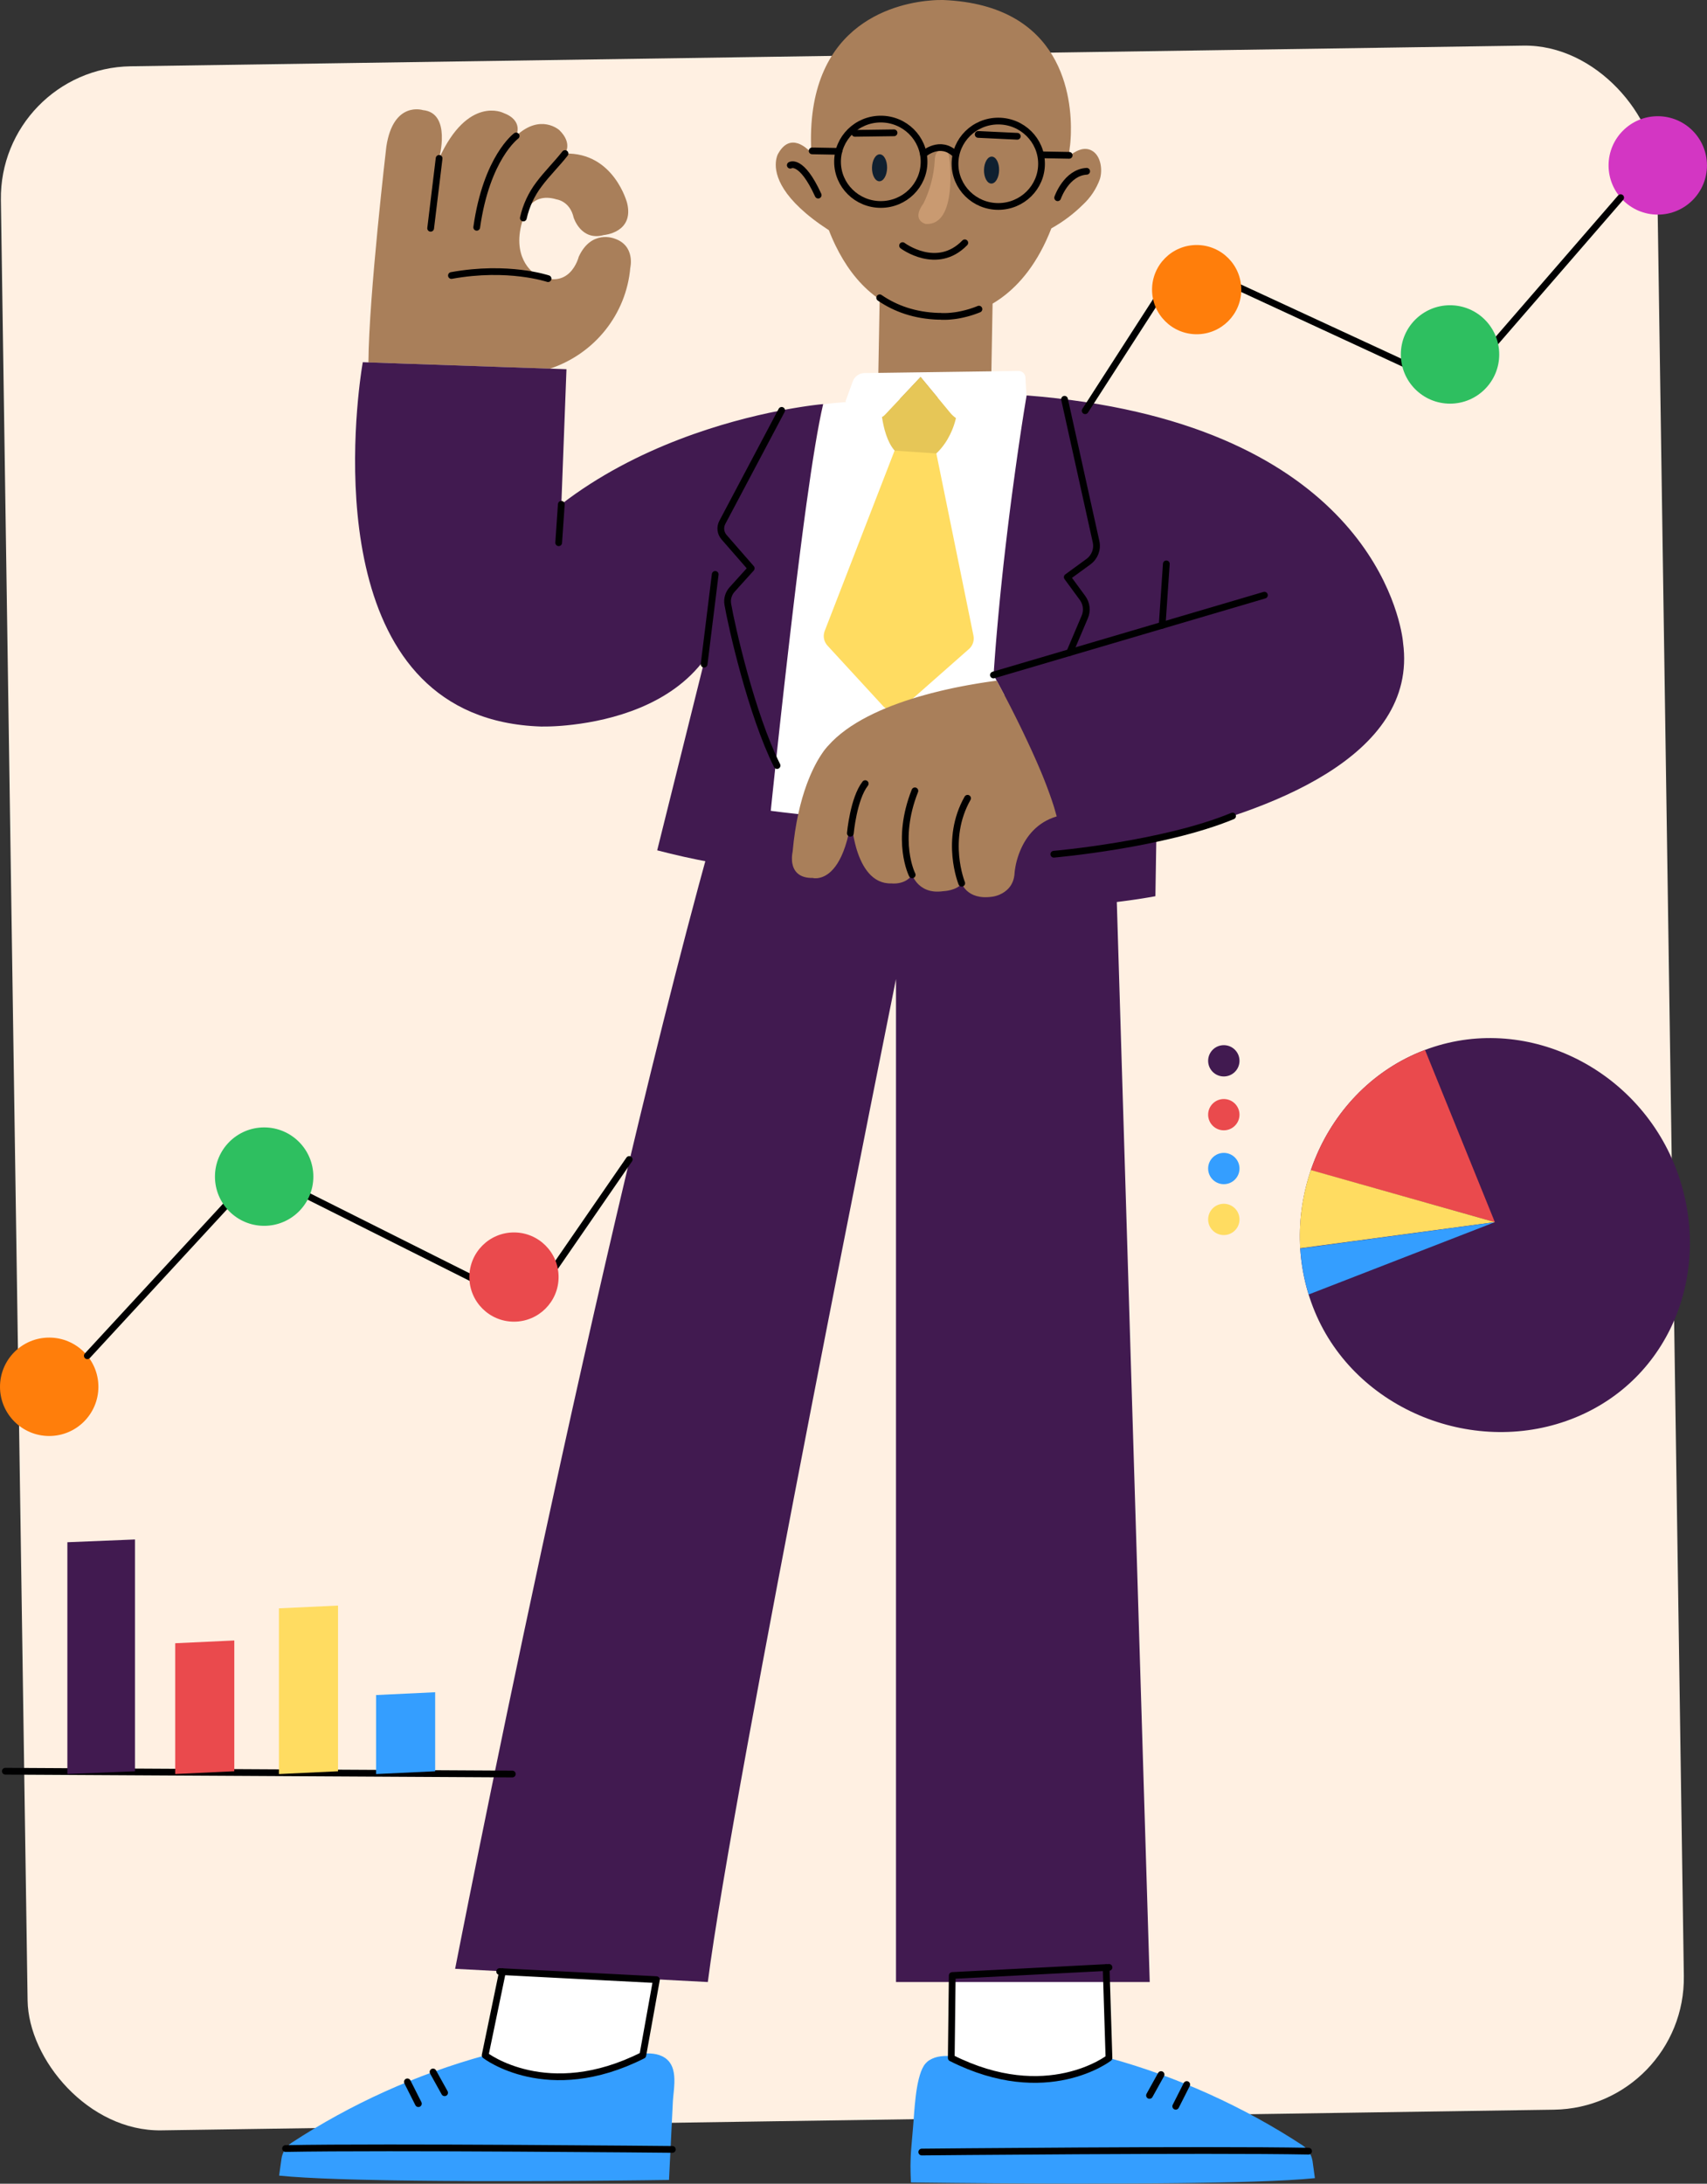 <?xml version="1.0" encoding="UTF-8"?>
<svg id="Layer_1" data-name="Layer 1" xmlns="http://www.w3.org/2000/svg" viewBox="0 0 506.25 647.51">
  <rect x="0" y="0" width="506.25" height="647.51" fill="#333333" stroke="none"/>
  <defs>
    <style>
      .cls-1, .cls-2, .cls-3, .cls-4, .cls-5, .cls-6, .cls-7, .cls-8 {
        fill-rule: evenodd;
      }

      .cls-1, .cls-9 {
        fill: #102030;
      }

      .cls-10 {
        fill: #2ebf60;
      }

      .cls-2 {
        fill: #fff;
      }

      .cls-3 {
        fill: #349eff;
      }

      .cls-11 {
        stroke-width: 2px;
      }

      .cls-11, .cls-12, .cls-13 {
        fill: none;
        stroke: #000001;
        stroke-linecap: round;
        stroke-linejoin: round;
      }

      .cls-14 {
        fill: #fff0e2;
      }

      .cls-4 {
        fill: #a97f5a;
      }

      .cls-5 {
        fill: #000001;
        isolation: isolate;
        opacity: .1;
      }

      .cls-15, .cls-6 {
        fill: #ea4a4d;
      }

      .cls-12 {
        stroke-width: 2px;
      }

      .cls-13 {
        stroke-width: 2px;
      }

      .cls-16 {
        fill: #c99a71;
      }

      .cls-17 {
        fill: #ff7e0b;
      }

      .cls-7 {
        fill: #411a50;
      }

      .cls-18 {
        fill: #d336c3;
      }

      .cls-8 {
        fill: #ffdc61;
      }
    </style>
  </defs>
  <rect class="cls-14" x="4.18" y="16.57" width="491.25" height="612.1" rx="39.09" ry="39.09" transform="translate(-4.74 3.73) rotate(-.85)"/>
  <path class="cls-4" d="M279.7,0c35.64,1.45,38.2,29.17,37.89,39.65l-.03.74-.04.68-.04.61-.04.53-.06.65-.04.33-.06.43c-.1.94-.21,1.86-.33,2.76l.31-.25c.05-.04.11-.08.16-.12l.33-.24c1.77-1.28,3.95-2.24,6.02-1.13,2.76,1.48,3.27,5.77,2.43,8.46-1.05,2.9-2.78,5.51-5.06,7.61-2.77,2.74-5.91,5.1-9.33,7-8,20.61-21.58,25.28-28.57,26.28l-.57.07c-.09.01-.18.02-.27.03l-.52.05c-.17.01-.33.03-.48.04l-.45.03-.41.02h-.37s-.33.01-.33.01h-.41s-.46-.02-.46-.02h-.16c-16.25-.28-25.61-10.31-31-21.39l-.36-.76c-.12-.25-.23-.5-.35-.76l-.34-.76c-.06-.13-.11-.26-.16-.38l-.32-.76c-.05-.13-.1-.25-.15-.38l-.3-.76c-14.21-9.22-16.03-16.44-15.73-20.11l.03-.32c0-.05.01-.1.02-.15l.04-.29.05-.27c.02-.09.04-.17.06-.25l.06-.23.06-.21.06-.19.09-.25.09-.2.1-.19.07-.13c1.8-3.17,3.93-3.55,5.77-2.97l.25.09s.08.03.13.05l.25.1s.08.04.12.06l.24.12.24.13.23.13.22.14.22.14.21.15.3.23.19.15.18.15.18.15.32.29.28.27.29.3.22.24-.07-.9-.06-1.12C239.47,5.97,266.92.79,276.47.1l.63-.04.57-.03c.09,0,.18,0,.26-.01h.47s.74-.02.74-.02h.26s.29,0,.29,0Z"/>
  <path class="cls-12" d="M234.38,48.99s3.28-2.04,8.27,8.87"/>
  <path class="cls-12" d="M313.67,58.63s2.57-7.49,8.6-7.84"/>
  <ellipse class="cls-9" cx="260.83" cy="49.76" rx="4" ry="2.24" transform="translate(206.41 309.65) rotate(-88.97)"/>
  <ellipse class="cls-9" cx="294.05" cy="50.44" rx="4" ry="2.24" transform="translate(238.35 343.53) rotate(-88.97)"/>
  <path class="cls-12" d="M253.54,39.54l11.61-.16"/>
  <path class="cls-12" d="M301.7,40.41l-11.6-.55"/>
  <path class="cls-4" d="M260.89,88.3c4.68,3.21,10.43,5.28,17.51,5.49h.55s.41.04.41.04h.52s.45,0,.45,0l.53-.02.44-.02.48-.04.52-.05.37-.04.58-.07.41-.06.42-.07.43-.08.45-.09.46-.1.47-.11c.08-.02.16-.04.24-.06l.49-.12c.08-.02.17-.04.25-.07l.51-.14c.08-.02.17-.05.26-.08l.52-.16.53-.18c.09-.03.18-.06.27-.09l.54-.2c.09-.03.18-.07.27-.1l.55-.22c1.3-.53,2.67-1.18,4.06-2l-.38,21.74c-.16,9.13-7.79,16.39-17.05,16.24-9.25-.16-16.62-7.69-16.46-16.81l.4-22.54Z"/>
  <path class="cls-12" d="M260.89,88.3c4.68,3.21,10.43,5.28,17.51,5.49h.55s.41.04.41.04h.52s.45,0,.45,0l.53-.02.45-.02.48-.04.52-.05.37-.04.58-.07.41-.06.42-.07.43-.08.45-.09.46-.1.47-.11c.08-.02.16-.04.24-.06l.49-.12c.08-.02.17-.04.25-.07l.51-.14c.08-.02.17-.05.26-.08l.52-.16.53-.18c.09-.03.18-.06.27-.09l.54-.2c.09-.03.18-.07.27-.1l.55-.22"/>
  <path class="cls-12" d="M267.68,72.83s10.19,7.68,18.45-.83"/>
  <path class="cls-16" d="M281.58,47.13s2.49,19.79-6.99,19.28c0,0-4.5-.95-.69-6.13,1.94-3.98,3.07-8.29,3.32-12.7,0,0-.11-3.23,2.19-3.02-.02,0,1.94-.47,2.17,2.57Z"/>
  <path class="cls-12" d="M273.89,45.71s4.96-4.45,9.52.09"/>
  <ellipse class="cls-13" cx="261.22" cy="47.97" rx="12.83" ry="12.66"/>
  <ellipse class="cls-13" cx="296.06" cy="48.56" rx="12.83" ry="12.66"/>
  <path class="cls-12" d="M240.86,44.74l7.91.14"/>
  <path class="cls-12" d="M309.18,45.92l7.91.14"/>
  <path class="cls-3" d="M275.66,610.89c1.96-1.3,4.51-1.38,7.07-1.18l.64.05.64.06,1.89.2.61.06.6.05c.5.04.98.07,1.44.08h.27s40.05,0,40.05,0c20.39,5.61,39.76,14.36,57.4,25.9,1.58,1.06,2.65,2.7,2.97,4.55l.04.24.68,4.96c-4.28.44-10.57.78-18.06,1.02l-2.69.08-2.78.08c-.47.01-.95.02-1.42.03l-2.91.06-2.98.06-3.04.05-3.1.05-3.15.04-3.19.03-4.84.04-4.89.03-4.91.02h-4.9s-4.87.02-4.87.02h-4.81s-6.28-.01-6.28-.01l-8.99-.04-8.3-.05-10.67-.09-13.02-.14-.06-1.35-.03-.84-.03-1.17v-.74c-.01-.12-.01-.24-.01-.36v-.69s.02-1,.02-1l.02-.64.02-.63c0-.11,0-.21.01-.31l.03-.63.04-.63.07-.96.11-1.34.41-4.79.16-2,.23-3.08.06-.68.06-.71.07-.73.08-.76.08-.77.09-.78.1-.79.11-.79c.5-3.29,1.3-6.5,2.65-8.06.35-.41.76-.77,1.21-1.07ZM197.11,610.11c.45.3.85.65,1.21,1.06,1.67,1.94,1.81,4.71,1.63,7.44l-.04.58-.05.58-.22,2.25-.04.53-.04.52-1.15,23.32-7.88.1-8.83.09-7.24.06-6.68.04-5.69.03-5.93.02h-4.57s-6.21,0-6.21,0h-4.71s-4.73-.03-4.73-.03l-4.72-.03-4.69-.04-3.09-.03-3.06-.04-3.02-.04-2.97-.05c-.49,0-.98-.02-1.47-.03l-2.88-.06-2.82-.06-2.74-.07c-.45-.01-.9-.02-1.34-.04l-2.62-.08c-7.29-.24-13.46-.57-17.74-1.02l.69-4.96c.27-1.95,1.36-3.68,3.01-4.78,17.64-11.55,37.01-20.29,57.41-25.91h40.05c.55,0,1.12-.03,1.72-.08l.6-.05.61-.06,1.89-.21.64-.06.64-.05c2.56-.2,5.11-.12,7.07,1.18Z"/>
  <path class="cls-2" d="M149.03,584.6l-5.15,24.84s18.43,14.32,46.76,0l4.04-22.44-46.49-2.4"/>
  <path class="cls-2" d="M328.05,583.37l.84,26.86s-18.43,14.32-46.77,0l.28-24.46,46.49-2.4"/>
  <path class="cls-7" d="M330.3,237.44l10.68,350.27h-75.25v-297.41s-48.59,240.8-55.81,297.41l-74.94-3.92s42.29-217.25,79.19-346.34h116.13Z"/>
  <path class="cls-1" d="M313.34,242.06c-2.96.83-5.59,2.53-7.54,4.88,0,0,1.74,7.87,6.77,6.34-.04,0,3.29-.89.77-11.22Z"/>
  <path class="cls-4" d="M109.26,107.47c.15-19.99,5.32-64.01,5.32-64.01,2.07-13.63,10.84-10.81,10.84-10.81,8.57.83,4.81,14.31,4.81,14.31,8.54-18.68,18.98-13.51,18.98-13.51,6.31,2.32,3.84,6.86,3.84,6.86,7.28-6.79,12.84-1.72,12.84-1.72,4.04,3.96,1.67,6.94,1.67,6.94,14.55-.38,18.43,14.68,18.43,14.68,2.13,8.79-6.89,9.48-6.89,9.48-6.83,1.9-8.98-5.2-8.98-5.2-1.11-4.88-5.03-5.36-5.03-5.36-8.15-2.48-9.87,5.5-9.87,5.5-3.98,11.68,3.12,16.33,3.12,16.33,10.63,6.08,13.3-4.83,13.3-4.83,3.73-8.11,10.51-5.42,10.51-5.42,6.37,2.07,4.78,8.68,4.78,8.68-1.2,13.77-10.56,25.52-23.84,29.93l-53.84-1.85Z"/>
  <path class="cls-2" d="M304.43,117.29c-4.26,25.76-6.66,53.01-8.02,75.45l-.18,3.03-.17,2.97c-.05.98-.1,1.94-.15,2.9l-.14,2.83c-.02.46-.05.93-.07,1.39l-.18,4.05-.11,2.6-.15,3.74-.09,2.38-.11,3.39-.1,3.17-.05,1.98-.05,1.88-.06,2.61-.06,3.07-.05,3.14-.03,2.99v1.23c-8.57,1.3-18.78,1.55-28.62,1.3l-1.78-.05c-.89-.03-1.78-.06-2.66-.1l-1.75-.08-1.73-.08-1.71-.09-1.69-.1-1.67-.11-1.64-.11-1.61-.11-1.57-.12-1.54-.12-1.5-.12-2.17-.19-2.06-.19-2.57-.26-2.35-.25-1.6-.18-2.35-.27-2.8-.35-1.68-.22c.86-12.6,2.14-25.49,3.62-37.92l.41-3.38c.14-1.12.28-2.24.42-3.35l.42-3.32c.14-1.1.29-2.2.43-3.29l.44-3.26.44-3.22c.07-.53.15-1.06.22-1.59l.44-3.15c.08-.52.15-1.04.22-1.56l.45-3.08.45-3.03.45-2.97.44-2.91.44-2.85.66-4.15.43-2.68.42-2.61.42-2.53.41-2.45.79-4.65.74-4.29.69-3.9.63-3.49.56-3.04.79-4.19.68-3.52.41-.06.68-.1.77-.09.85-.09.61-.06.98-.09,1.42-.12,1.14-.08-.25-.15,2.18-5.98c.51-1.41,1.82-2.38,3.33-2.47h.18s45.59-.63,45.59-.63c1.08-.02,1.98.78,2.1,1.82v.14s.31,5.36.31,5.36l-.02.03h.02ZM273.02,111.78l-6.19,6.58c3.71-.15,7.55-.28,11.3-.4l-5.11-6.18Z"/>
  <path class="cls-8" d="M273.02,111.78l8.76,10.59c.5.62,1.09,1.15,1.73,1.6-.61,2.6-1.57,4.7-2.53,6.33l-.26.43c-.13.21-.26.41-.39.6l-.26.37-.25.35-.25.33-.24.3-.23.28-.22.25-.2.23-.28.3-.31.32-.32.3-.08.07,11.01,54.04c.29,1.41-.17,2.86-1.2,3.86l-.15.13-19.46,17.16c-1.71,1.51-4.3,1.42-5.91-.17l-.14-.15-16.42-17.85c-1.05-1.13-1.39-2.73-.9-4.18l.07-.19,20.73-53.49-.21-.25c-1.99-2.43-3.01-6.28-3.53-9.68.33-.17.63-.4.89-.68l10.55-11.21Z"/>
  <path class="cls-7" d="M304.46,117.25c97.26,7.59,109.97,62.12,111.47,71.87l.08.58c.01.09.02.17.03.24l.04.37.03.3c4.59,34.04-41,50.35-73.17,57.57l-.28,17.56-.77.14-1.3.23-1.51.25-1.47.23-.81.12-1.32.19-.94.13-1.49.2-1.58.2-1.1.13c-.19.02-.38.04-.56.06l-1.15.12-1.19.12c-.2.02-.4.04-.6.06l-1.23.11c-.21.02-.42.04-.63.05l-1.27.1-1.29.1c-.43.03-.87.06-1.32.09l-1.33.08c-9.85.52-21.05.2-29.67-2.63l4.73-59.2,3.01-.5-1.65-3.11-1.56-2.86c.06-.84.12-1.68.18-2.51l.18-2.51.19-2.5.2-2.49.21-2.48.22-2.47.22-2.46.23-2.44.23-2.43.24-2.41.37-3.57.25-2.35.25-2.32.26-2.29.26-2.26.26-2.23.39-3.28.26-2.14.39-3.14.39-3.05.26-1.98.26-1.93.38-2.81.49-3.56.47-3.34.34-2.35.53-3.61.48-3.19.58-3.71.63-3.87.21-1.2ZM107.6,107.4l60.4,2.08-1.52,40.03c22.35-17.23,49.02-24.65,64.57-27.7l1.38-.26c.23-.04.45-.08.67-.12l1.29-.23,1.22-.21,1.15-.19,1.07-.17,1-.15c.16-.02.32-.05.47-.07l1.29-.18,1.1-.14.91-.11,1.06-.11.46-.04v.02c-1.47,6.15-3.18,16.77-4.94,29.5l-.46,3.37-.46,3.45c-.08.58-.15,1.17-.23,1.76l-.46,3.56c-.08.6-.15,1.2-.23,1.81l-.46,3.65-.46,3.7-.46,3.74-.68,5.66-.67,5.69-.44,3.8-.44,3.79-.43,3.77-.43,3.74-.42,3.71-.61,5.47-.59,5.34-.74,6.85-.69,6.48-.79,7.46-.93,8.98-1.1,10.89-.2,2.04c-10.76-1.21-21.42-3.19-31.89-5.92l14.14-56.77c-10.14,13.91-28.06,18.19-39.08,19.5l-.98.11-.94.1-.9.08c-.15.01-.29.02-.43.04l-.83.06-.78.05-.73.04-.68.03-.62.02-.82.02h-.68s-.79.01-.79.01h-.35c-63.25-2.11-56.11-84.15-53.48-103.8l.17-1.24c.03-.19.05-.37.08-.55l.14-.93.16-.99.08-.49Z"/>
  <path class="cls-5" d="M273.02,111.78l8.76,10.59c.5.62,1.09,1.15,1.73,1.6-.58,2.46-1.47,4.47-2.38,6.06l-.26.44-.26.42-.26.4-.26.37c-.04.06-.08.12-.13.18l-.25.34-.24.31-.23.29-.22.27-.21.24-.29.32-.26.27-.22.22-.33.3-.05.05-12.35-.83c-2.14-2.41-3.21-6.41-3.75-9.94.33-.17.63-.4.89-.68l10.55-11.21Z"/>
  <path class="cls-4" d="M313.38,242.07l-.02.02c-5.88,1.76-9,6.02-10.65,9.81l-.2.47-.18.46c-.03.08-.06.15-.09.23l-.16.45-.15.44c-.02.07-.05.15-.07.22l-.13.42-.12.41-.11.4-.14.57-.08.36-.1.5-.08.46-.04.26-.05.3-.07.49-.04.43v.06c-.2,3.82-2.54,5.6-4.38,6.41l-.28.12-.27.1-.26.09s-.08.03-.12.04l-.24.07-.22.06-.29.07-.36.07-.2.03c-3.89.56-6.18-.54-7.48-1.72l-.21-.2c-.13-.13-.25-.26-.36-.39l-.16-.19-.14-.19-.13-.18-.11-.17-.1-.16-.08-.15-.07-.14-.11-.23-.06-.16-.03-.08c-.68,1.05-2.01,1.63-3.19,1.95l-.33.08-.32.07-.3.06-.42.07-.25.03-.31.03-.38.03c-4.05.6-6.44-.94-7.76-2.44l-.2-.24s-.06-.08-.09-.12l-.17-.23s-.05-.08-.08-.11l-.15-.22-.14-.21-.12-.2-.11-.19-.09-.18-.14-.31-.12-.31-.03-.09c-1.07,1.55-2.6,2.19-3.86,2.43l-.29.05-.27.04-.26.03-.24.02h-.23s-.21.01-.21.01h-.19s-.16,0-.16,0l-.4-.03c-5.76.21-8.76-4.94-10.32-9.93l-.17-.57c-.03-.1-.05-.19-.08-.29l-.15-.57-.14-.56-.13-.55-.12-.54-.11-.53-.1-.52-.09-.5-.12-.72-.1-.68-.08-.62-.07-.57-.07-.65-.05-.53-.04-.65c-1.91,12.81-6.15,16.3-8.89,17.17l-.25.07c-.08.02-.16.04-.24.06l-.23.05-.22.04-.21.03-.2.02h-.18s-.25.01-.25.01h-.22s-.12-.02-.12-.02h-.11s-.2-.05-.2-.05l-.09-.02c-4.35.08-5.74-2.25-6.11-4.38l-.04-.27-.03-.27-.02-.26s0-.09,0-.13v-.25s-.01-.25-.01-.25v-.24s.01-.23.01-.23l.02-.32.03-.29.04-.33.07-.41.03-.15c.76-8.53,2.39-15.04,4.14-19.85l.28-.75c.23-.61.47-1.19.7-1.75l.28-.65.28-.62c.09-.2.19-.4.28-.6l.27-.57c.05-.09.09-.18.14-.28l.27-.53.27-.51.26-.48.26-.46c.04-.07.08-.15.13-.22l.25-.42.24-.4.24-.37.23-.35.32-.48.3-.43.19-.26.26-.34.31-.38.3-.36.24-.26.09-.09c6.04-6.88,16.46-11.45,26.48-14.44l1.18-.34,1.17-.33c.58-.16,1.17-.32,1.74-.47l1.15-.29c.19-.05.38-.1.57-.14l1.13-.28,1.12-.26,1.1-.25,1.08-.24,1.07-.22,1.04-.21,1.02-.2,1.49-.28.96-.17,1.38-.24,1.31-.22.83-.13,1.18-.18,1.09-.16,1.31-.18.59-.08.96,1.77.9,1.68,1.2,2.3.95,1.84.8,1.58.83,1.65.64,1.29.87,1.77.88,1.83.89,1.88.67,1.43.67,1.45.44.97.66,1.47.65,1.47.63,1.47.42.98.61,1.47.39.98.38.97.37.96.36.96.35.95.34.94c.05.15.11.31.16.46l.32.92c.15.46.3.91.45,1.36l.28.89c.27.88.51,1.73.73,2.56Z"/>
  <path class="cls-12" d="M199.4,637.34s-84.62-.83-114.72-.26"/>
  <path class="cls-12" d="M120.82,617.31l3.26,6.46"/>
  <path class="cls-12" d="M128.43,614.37l3.43,6.17"/>
  <path class="cls-12" d="M273.37,638.12s84.62-.83,114.72-.26"/>
  <path class="cls-12" d="M351.95,618.1l-3.26,6.45"/>
  <path class="cls-12" d="M344.34,615.15l-3.43,6.18"/>
  <path class="cls-12" d="M166.47,149.53l-.78,11.4"/>
  <path class="cls-12" d="M208.82,196.94l3.29-26.62"/>
  <path class="cls-12" d="M231.82,121.68l-17.59,33.21c-.76,1.43-.56,3.17.51,4.4l8.05,9.23-5.66,6.27c-1.09,1.2-1.56,2.83-1.28,4.42,1.11,6.44,6.96,32.49,14.6,47.79"/>
  <path class="cls-12" d="M130.23,46.96l-2.51,20.73"/>
  <path class="cls-12" d="M153.07,40.31s-8.76,6.4-11.69,27.09"/>
  <path class="cls-12" d="M167.57,45.53c-2.46,3.13-5.31,5.9-7.7,9.09-2.26,2.98-3.85,6.4-4.66,10.03"/>
  <path class="cls-12" d="M162.54,82.63s-11.8-4-28.66-.94"/>
  <path class="cls-12" d="M252.19,247.07s.92-10.24,4.41-14.71"/>
  <path class="cls-12" d="M270.53,259.41s-5.11-9.97.8-24.91"/>
  <path class="cls-12" d="M285.22,261.89s-5.24-12.88,1.73-25.19"/>
  <path class="cls-12" d="M374.99,176.48l-80.36,23.67"/>
  <path class="cls-12" d="M344.66,185.42l1.24-18.22"/>
  <path class="cls-12" d="M315.71,118.39l9.35,42.23c.5,2.25-.39,4.57-2.27,5.94l-6.27,4.57,4.52,6.16c1.22,1.64,1.47,3.8.66,5.68l-4.47,10.53"/>
  <path class="cls-12" d="M312.53,253.29s32.3-2.78,53.02-11.33"/>
  <path class="cls-12" d="M149.03,584.6l-5.15,24.84s18.43,14.32,46.76,0l4.04-22.44-46.49-2.4"/>
  <path class="cls-12" d="M328.05,583.37l.84,26.86s-18.43,14.32-46.77,0l.29-24.46,46.49-2.4"/>
  <circle class="cls-17" cx="14.59" cy="411.21" r="14.59"/>
  <path class="cls-11" d="M25.9,402.01l41.72-45.21"/>
  <path class="cls-11" d="M88.48,353.22l51.84,25.98"/>
  <path class="cls-11" d="M164.55,375.8l22.06-31.99"/>
  <circle class="cls-10" cx="78.34" cy="348.89" r="14.59"/>
  <circle class="cls-15" cx="152.43" cy="378.67" r="13.23"/>
  <path class="cls-7" d="M421.13,311.91c-29.42,12.1-43.4,47.45-31.23,76.92,12.17,29.47,47.96,43.57,77.38,31.46,29.42-12.1,41.35-45.81,29.18-75.28-12.18-29.47-45.9-45.2-75.33-33.1ZM362.95,309.91c-2.57,0-4.65,2.08-4.65,4.64s2.08,4.64,4.65,4.64,4.65-2.08,4.65-4.64-2.08-4.64-4.65-4.64Z"/>
  <path class="cls-6" d="M422.62,311.32l-1.49.59c-15.67,6.43-26.91,19.43-32.22,34.62l-.16.46,54.59,15.41-20.72-51.08ZM362.95,325.88c-2.57,0-4.65,2.08-4.65,4.64s2.08,4.64,4.65,4.64,4.65-2.08,4.65-4.64-2.08-4.64-4.65-4.64Z"/>
  <path class="cls-8" d="M388.76,346.95c-2.48,7.24-3.56,14.88-3.19,22.52l.04.67,57.73-7.75-54.58-15.45ZM362.95,356.94c-2.57,0-4.65,2.08-4.65,4.64s2.08,4.64,4.65,4.64,4.65-2.08,4.65-4.64-2.08-4.64-4.65-4.64Z"/>
  <path class="cls-3" d="M443.34,362.4l-57.72,7.8c.27,4.39,1.03,8.73,2.28,12.94l.21.7,55.23-21.45ZM362.95,341.85c-2.57,0-4.65,2.08-4.65,4.64s2.08,4.64,4.65,4.64,4.65-2.08,4.65-4.64-2.08-4.64-4.65-4.64Z"/>
  <circle class="cls-18" cx="491.65" cy="49.05" r="14.59"/>
  <path class="cls-11" d="M480.64,58.61l-40.29,46.49"/>
  <path class="cls-11" d="M419.62,109.32l-52.63-24.35"/>
  <path class="cls-11" d="M342.88,89.13l-21.05,32.66"/>
  <circle class="cls-10" cx="430.04" cy="105.1" r="14.59"/>
  <circle class="cls-17" cx="354.9" cy="85.88" r="13.23"/>
  <path class="cls-12" d="M151.94,526.03l-150.36-.83"/>
  <path class="cls-7" d="M40.03,456.48l-20.05.82v68.74l20.05-.83v-68.73Z"/>
  <path class="cls-8" d="M100.25,476.08l-17.53.82v49.14l17.53-.83v-49.13Z"/>
  <path class="cls-3" d="M129.06,501.78l-17.53.83v23.43l17.53-.83v-23.43Z"/>
  <path class="cls-6" d="M69.49,486.43l-17.53.82v38.78l17.53-.83v-38.78Z"/>
</svg>